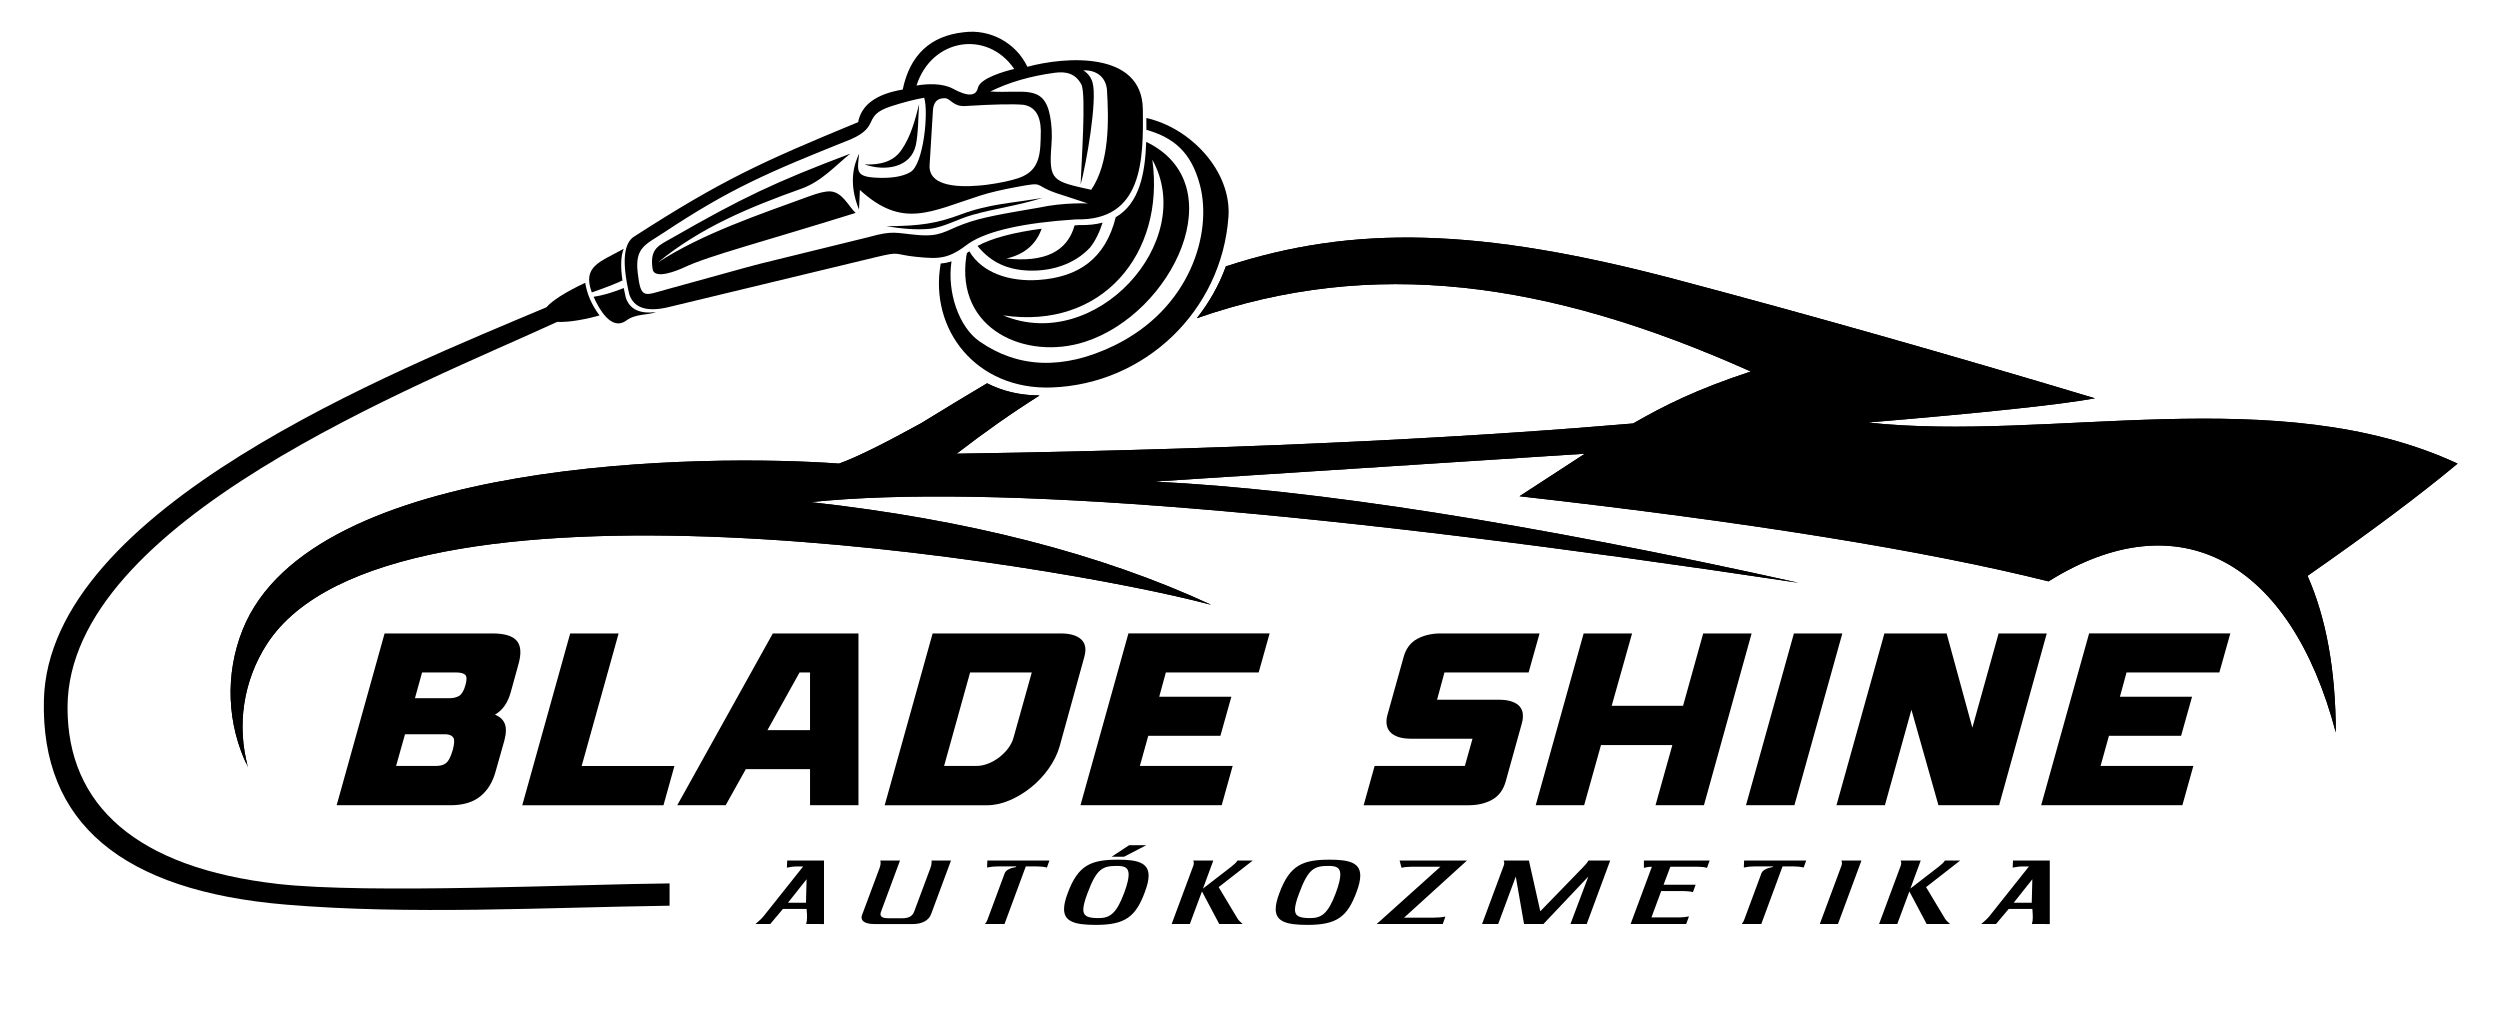 <?xml version="1.0" encoding="utf-8"?>
<!-- Generator: Adobe Illustrator 28.4.1, SVG Export Plug-In . SVG Version: 6.00 Build 0)  -->
<svg version="1.1" id="Layer_1" xmlns="http://www.w3.org/2000/svg" xmlns:xlink="http://www.w3.org/1999/xlink" x="0px" y="0px"
	 width="1303.02px" height="538.2px" viewBox="0 0 1303.02 538.2" style="enable-background:new 0 0 1303.02 538.2;"
	 xml:space="preserve">
<style type="text/css">
	.st0{clip-path:url(#SVGID_00000079454907528864407700000011676838885296832928_);}
	.st1{fill-rule:evenodd;clip-rule:evenodd;}
</style>
<g>
	<defs>
		<path id="SVGID_1_" d="M1217.45,381.78c-0.09-32.46-5.01-59.67-14.75-81.64c32.76-22.83,58.84-42.33,78.22-58.51
			c-93.71-43.46-212.68-11.1-307.38-21.41c60.92-5.13,100.39-9.33,118.39-12.62c-77.01-23.11-149.48-43.67-217.41-61.68
			c-103.31-27.39-169.01-28.85-235.57-7.09c-3.59,9.88-8.75,18.98-15.16,27.02c91.3-31.83,182.37-19.83,288.73,27.78
			c-28.44,9.37-45.03,17.73-61.32,27.08c-70.25,6.05-184.64,13.26-352.59,15.75c14.56-11.24,28.94-21.34,43.22-30.35
			c-10.26-0.01-19.49-2.31-27.36-6.34c-11.01,6.54-22.45,13.48-34.42,20.83c-17.69,9.73-32.86,17.51-42.76,21.03
			c-67.67-4.97-274.87-3.72-310.86,86.72c-9.24,23.22-8.19,49.28,2.88,71.69c-6.1-21.92-2.5-45.4,9.88-64.49
			c64.2-99.01,410.06-42.22,492.11-20.31c-57.46-26.64-127.05-44.48-208.78-53.54c93.24-9.61,264.89,4.41,514.95,42.06
			C797.48,272.71,685.48,255.12,601.47,251c149.74-9.69,224.6-14.53,224.6-14.53c-22.72,14.79-34.09,22.18-34.09,22.18
			c119.21,13.43,211.12,28.21,275.73,44.36C1135.62,260.49,1193.79,292.11,1217.45,381.78"/>
	</defs>
	<use xlink:href="#SVGID_1_"  style="overflow:visible;fill-rule:evenodd;clip-rule:evenodd;"/>
	<clipPath id="SVGID_00000107569760196688855010000010320634938163238789_">
		<use xlink:href="#SVGID_1_"  style="overflow:visible;"/>
	</clipPath>
	
		<rect x="119.38" y="114.53" style="clip-path:url(#SVGID_00000107569760196688855010000010320634938163238789_);" width="1163.73" height="282.97"/>
</g>
<path class="st1" d="M597.52,67.67c14.21,4.04,23.41,11.66,27.91,28.83c6.55,25.02-5.05,64.42-44.9,83.7
	c-26.53,12.83-50.13,11.61-70.04-2.28c-10.64-7.43-16.97-25.51-14.56-41.7c-1.82,0.62-3.63,0.96-5.62,1.11
	c-6.17,34.5,18.65,66,57.72,64.63c48.76-1.7,88.69-39.94,92.24-88.85c1.74-23.99-19.96-46.57-42.79-51.59
	C597.51,63.54,597.52,65.6,597.52,67.67"/>
<path class="st1" d="M325.06,129.66c-12.13,6.85-21.71,8.96-16.61,22.74c6.67-2.29,12-4.36,15.98-6.21
	C323.37,138.93,323.58,133.42,325.06,129.66"/>
<path class="st1" d="M325.1,150.13c-5.91,2.37-11.14,3.89-15.71,4.56c2.78,6.2,9.22,18.08,17.06,12.35
	c5.04-3.68,11.43-2.71,15.44-4.38c-8.5,1.04-13.74-1.48-15.73-7.57C325.75,153.37,325.4,151.71,325.1,150.13"/>
<path class="st1" d="M600.6,83.23c23.71,42.73-29.73,101.29-77.74,81.15C574.45,172.02,607.36,132.1,600.6,83.23 M597.41,73.94
	c46.02,22.16,13.91,89.41-31.89,104.21c-30.57,9.88-67.63-6.21-61.86-44.69l0.33-1.6c0.4-0.28,0.81-0.57,1.23-0.88
	c6.63,11.26,21,15.99,36.13,14.93c20.61-1.44,34.76-10.91,40.18-32.7C593.99,105.97,596.87,90.15,597.41,73.94z"/>
<path class="st1" d="M509.49,128.19c7.28,8.95,16.16,12.5,26.87,12.84c11.77,0.37,23.66-3.31,31.7-11.92
	c2.66-3.2,5.11-8.23,6.61-13.08c-3.47,0.93-7.46,1.39-12.06,1.27c-0.85,0.05-1.69,0.11-2.52,0.17
	c-3.8,13.68-15.65,19.44-35.55,17.25c9.48-2.06,15.62-7.59,18.36-15.53C528.04,121.18,516.9,124.17,509.49,128.19"/>
<path class="st1" d="M445.95,110.98c-47.62,14.85-76.77,22.41-89.17,28.3c-3.55,1.69-15.8,6.72-16.64,0.95
	c-1.61-10.9,3.23-12.25,10.39-16.36c35.84-20.54,53.08-28.86,92.67-43.79c-7.53,5.92-14.74,14.42-25.58,18.29
	c-26.83,9.58-52.48,20.13-74.79,38.48c23.3-15.19,53.21-25.12,79.24-34.66c4.77-1.75,8.36-2.56,10.74-2.44
	C439.18,100.21,442.11,107.33,445.95,110.98 M447.79,80.05c-0.86,8.71-2.21,11.94,8.45,12.55c8.09,0.46,14.18-0.51,18.28-2.91
	c6.89-4.05,9.51-31.22,7.18-38.75c-5.07,0.91-10.7,2.35-16.88,4.33c-15.99,5.12-5.42,10.27-21.26,17.29
	c-43.93,17.55-63.1,25.84-97.74,48.77c-9.29,6.15-14.92,7.61-13.47,20.59c1.62,14.46,3.48,12.06,15.2,8.89
	c15.88-4.3,43.62-12.12,48.16-13.23c16.96-4.12,34.86-8.54,57.22-14.05c12.53-3.52,13.81-2.07,25.01-1.08
	c12.18,1.08,14.15-1.87,24.17-5.64c9.67-3.64,21.14-5.43,39.34-8.58c12.94-2.82,25.57-2.18,25.57-2.18
	c-6.33-2.18-11.91-3.84-16.24-5.32c-12.71-4.33-5.57-6.11-20.6-3.34c-8,1.48-14.42,2.99-19.25,4.54
	c-26.19,8.39-40.48,17.43-62.76-2.93l-0.44,10.26C442.02,95.26,445.14,85.64,447.79,80.05z M492.55,51.19
	c2.94,0.09,4.14,4.48,10.64,4.07c14.83-0.92,24.93-1.13,30.31-0.63c5.8,0.97,8.8,5.42,8.98,13.36c-0.16,11.41,0.07,20.81-11.5,24.78
	c-4.21,1.44-9.94,2.65-17.17,3.61c-7.97,0.89-30.1,2.86-29.3-10.33c0.98-16.06,1.56-25.54,1.74-28.41
	C486.49,53.65,488.14,51.06,492.55,51.19z M509.74,45.62c1.36-5.01,14.33-8.63,18.9-9.66c-14.02-20.51-43.03-16.09-50.95,8.62
	c5.88-0.99,13.64-1.26,19.04,1.68C504.47,50.47,508.8,50.26,509.74,45.62z M516.15,47.69c9.72-4.81,20.95-8.07,33.68-9.77
	c5.79-0.77,10.68,0.33,13.78,6.08c2.61,4.83-0.07,42.25-0.38,52.17c2.84-10.09,8.88-44.2,6.19-53.26c-0.78-2.64-2.37-4.71-4.77-6.24
	c6.4-0.25,11.55,3.11,12.3,9.92c1.04,16.45,1.33,38.26-8.18,52.33c-20.23-4.47-22.21-4.59-20.74-23.36
	c0.42-5.29,0.17-10.33-0.74-15.13C544.11,43.69,533.39,48.82,516.15,47.69z M502.27,16.81c13.8-1.81,27.2,5.45,33.22,18
	c19.28-5.26,59.74-8.54,60.16,22.06c0.36,26.37,0.07,58.37-34.86,57.47c-27.23,1.77-45.8,5.91-55.7,12.43
	c-10.53,8.05-14.85,8.41-27.62,7.09c-12.09-1.25-7.57-3.04-21.24,0.25c-72.39,17.43-108.58,26.15-108.58,26.15
	c-10.83,2.39-17.39,0.09-19.67-6.88c-3.95-16.84-3-26.93,2.86-30.29c45.33-29.17,65.85-38.56,116.43-59.43
	c1.69-9.01,9.43-14.67,23.22-16.98C474.26,28.67,484.86,18.72,502.27,16.81z"/>
<path class="st1" d="M479.05,54.23c-2.01,8.22-4.42,17.04-9.05,23.69c-4.22,6.44-11.28,8.1-19.38,7.77
	c10.82,3.81,24.12,1.62,26.69-9.96C478.64,69.74,478.58,60.74,479.05,54.23"/>
<path class="st1" d="M543.39,103.11c-15.35,2.76-27.42,3-42.49,8.62c-12.74,4.75-21.36,6.08-39,6.17
	c8.78,1.47,16.27,1.93,22.47,1.38c7.26-0.71,14.74-5.07,22.27-7.22C518.72,108.61,530.77,107.17,543.39,103.11"/>
<path class="st1" d="M312.49,164.42c-4.04-5.4-6.53-11.08-7.47-17.03c-10.74,5.03-17.25,9.38-20.21,12.75
	C206.89,193.09,25.32,264.67,22.88,364.86C21.33,428.8,63.4,464.34,149.07,471.5c64.61,5.4,134.82,1.47,199.92,0.56
	c-0.02-7.77-0.02-11.64,0-11.62c-46.28,0.37-157.29,5.64-204.38,0.25c-73.27-8.4-109.53-40.81-109.41-92.07
	c0.23-97.3,183.68-167.86,255.19-200.85C297.35,168.08,305.8,166.23,312.49,164.42"/>
<g>
	<path d="M256.66,330.15c6.29,0,10.52,1.28,12.69,3.84c2.17,2.56,2.46,6.65,0.86,12.28l-3.99,14.45c-1.51,5.54-4.25,9.46-8.24,11.77
		c2.57,1.02,4.27,2.6,5.11,4.73c0.84,2.13,0.77,5.03-0.2,8.7l-4.52,15.99c-1.51,5.63-4.14,9.98-7.9,13.05
		c-3.77,3.07-8.79,4.65-15.08,4.73h-59.92l24.98-89.54H256.66z M235.94,391.04c0.88-3.24,1.02-5.39,0.4-6.46
		c-0.62-1.07-1.82-1.68-3.59-1.86h-21.66l-4.65,16.5h20.46c1.06,0,2.04-0.08,2.92-0.26c0.88-0.17,1.7-0.53,2.46-1.09
		c0.75-0.55,1.42-1.39,1.99-2.49C234.85,394.28,235.4,392.83,235.94,391.04z M219.99,350.49l-3.72,13.43h17.67
		c2.3,0,4.12-0.43,5.45-1.28c1.33-0.85,2.39-2.69,3.19-5.5c0.8-2.81,0.75-4.62-0.13-5.44c-0.89-0.81-2.48-1.21-4.78-1.21H219.99z"/>
	<path d="M351.52,399.23l-5.71,20.47h-73.6l24.98-89.54h25.24l-19.26,69.07H351.52z"/>
	<path d="M447.44,330.15v89.54h-25.24v-18.8h-33.48l-10.5,18.8h-25.24l49.82-89.54H447.44z M422.19,380.55v-30.06h-5.45
		l-16.74,30.06H422.19z"/>
	<path d="M552.79,330.15c4.87,0,8.44,1.02,10.69,3.07c2.26,2.05,2.81,5.12,1.66,9.21l-12.89,46.69c-1.15,3.92-3.04,7.74-5.65,11.45
		c-2.61,3.71-5.67,6.97-9.17,9.79c-3.5,2.81-7.24,5.08-11.23,6.78c-3.99,1.71-7.93,2.56-11.82,2.56h-53.27l24.98-89.54H552.79z
		 M537.77,350.49h-32.15l-13.55,48.73h16.74c2.04,0,4.1-0.4,6.18-1.21c2.08-0.81,4.01-1.9,5.78-3.26c1.77-1.36,3.32-2.92,4.65-4.67
		c1.33-1.75,2.26-3.56,2.79-5.44L537.77,350.49z"/>
	<path d="M607.65,350.49l-3.45,12.66h37.6l-5.71,20.34h-37.6l-4.38,15.73h48.36l-5.71,20.47h-73.6l24.98-89.54h73.6l-5.71,20.34
		H607.65z"/>
	<path d="M752.86,350.49l-3.85,14.2h31.88c2.92,0,5.29,0.32,7.11,0.96c1.81,0.64,3.19,1.52,4.12,2.62c0.93,1.11,1.46,2.41,1.59,3.9
		c0.13,1.49-0.02,3.05-0.46,4.67l-8.5,30.57c-1.24,4.35-3.59,7.48-7.04,9.4s-7.53,2.88-12.22,2.88h-54.74l5.71-20.47h47.03
		l3.99-14.2h-31.88c-2.92,0-5.29-0.34-7.11-1.02c-1.82-0.68-3.19-1.58-4.12-2.69c-0.93-1.11-1.48-2.41-1.66-3.9
		c-0.18-1.49-0.05-3.05,0.4-4.67l8.5-30.44c1.24-4.35,3.61-7.46,7.11-9.34c3.5-1.88,7.55-2.81,12.16-2.81h51.55l-5.71,20.34H752.86z
		"/>
	<path d="M912.95,330.15l-24.84,89.54h-25.24l8.77-31.34h-37.2l-8.77,31.34h-25.24l24.98-89.54h25.24l-10.63,37.73h37.2l10.5-37.73
		H912.95z"/>
	<path d="M960.24,330.15l-24.98,89.54h-25.24L935,330.15H960.24z"/>
	<path d="M1066.79,330.15l-24.84,89.54h-31.62l-14.08-49.76l-13.82,49.76h-25.24l24.98-89.54h32.42l13.42,49.12l13.68-49.12H1066.79
		z"/>
	<path d="M1108.37,350.49l-3.45,12.66h37.6l-5.71,20.34h-37.6l-4.38,15.73h48.36l-5.71,20.47h-73.6l24.98-89.54h73.6l-5.71,20.34
		H1108.37z"/>
</g>
<g>
	<path d="M420.16,481.61l0.08-0.4c0.23-0.62,0.39-1.67,0.39-3.12c0-1.19-0.08-2.64-0.23-4.36h-12.33l-6.63,7.88h-7.7
		c1.54-1.36,3.16-2.73,4.16-3.96l20.72-26.06h-2.39c-3,0-3.85,0.22-6.09,0.62l0.15-3.7h19.18v33.1H420.16z M420.4,458.28
		l-9.71,12.24h9.4L420.4,458.28z"/>
	<path d="M455.68,481.61c-4.55,0-6.63-1.41-6.63-3.43c0-0.44,0.08-0.92,0.31-1.41l9.09-24.39c0.39-1.01,0.54-1.89,0.54-2.69
		c0-0.4-0.08-0.79-0.15-1.19h10.25l-9.86,26.59c-0.23,0.53-0.31,0.97-0.31,1.37c0,1.54,1.46,2.16,4.31,2.16h6.7
		c3.62,0,5.62-0.97,6.55-3.52l8.47-22.71c0.39-1.06,0.62-2.11,0.62-2.99c0-0.31,0-0.62-0.08-0.88h10.17l-10.4,28.04
		c-1.16,3.17-4.78,5.06-9.32,5.06H455.68z"/>
	<path d="M513.38,481.61c0.46-0.57,1-1.41,1.39-2.51l8.86-23.9c0.62-1.63,2.62-2.73,5.93-3.3l0.08-0.31h-9.86
		c-1.77,0-3.54,0.18-5.32,0.57l0.15-3.65h32.36l-1.31,3.65c-1.54-0.4-3.39-0.57-5.08-0.57h-5.93l-11.09,30.02H513.38z"/>
	<path d="M554.59,473.82c0-2.2,0.62-4.93,1.93-8.36c5.39-14.57,12.1-17.39,26.19-17.39c10.02,0,15.95,1.5,15.95,8.32
		c0,2.25-0.62,5.02-1.93,8.5c-4.78,12.94-10.25,17.17-25.58,17.17C560.22,482.05,554.59,480.38,554.59,473.82z M585.95,465.32
		c1.62-4.36,2.31-7.4,2.31-9.51c0-3.83-2.39-4.49-6.16-4.49c-7.47,0-10.55,1.5-15.25,14.13c-1.46,3.87-2.23,6.69-2.23,8.67
		c0,3.43,2.39,4.4,8.01,4.4C578.48,478.53,581.94,476.15,585.95,465.32z M579.4,446.53l9.09-5.99h8.94l-11.56,5.99H579.4z"/>
	<path d="M635.48,481.61l-9.01-16.99l-6.32,16.99h-9.48l11.4-30.68c0.08-0.35,0.15-0.71,0.15-1.06c0-0.44-0.08-0.88-0.31-1.37h10.48
		l-5.39,14.62l14.87-11.49c1.39-1.06,2.54-2.16,3.16-3.13h7.94l-17.8,13.87l9.71,16.2c0.46,0.84,1.46,1.89,2.77,3.04H635.48z"/>
	<path d="M664.91,473.82c0-2.2,0.62-4.93,1.93-8.36c5.39-14.57,12.1-17.39,26.19-17.39c10.02,0,15.95,1.5,15.95,8.32
		c0,2.25-0.62,5.02-1.93,8.5c-4.78,12.94-10.25,17.17-25.58,17.17C670.54,482.05,664.91,480.38,664.91,473.82z M696.27,465.32
		c1.62-4.36,2.31-7.4,2.31-9.51c0-3.83-2.39-4.49-6.16-4.49c-7.47,0-10.55,1.5-15.25,14.13c-1.46,3.87-2.23,6.69-2.23,8.67
		c0,3.43,2.39,4.4,8.01,4.4C688.79,478.53,692.26,476.15,696.27,465.32z"/>
	<path d="M717.53,481.61l33.21-29.85h-15.1c-2,0-3.77,0.18-5.16,0.53l-1-3.79h35.13l-32.82,29.8h15.1c2.31,0,4.47-0.18,6.47-0.57
		l-1.39,3.87H717.53z"/>
	<path d="M818.53,481.61l9.32-24.74l-23.42,24.74h-10.09l-4.31-24.74l-9.17,24.74h-8.4l11.33-30.55c0.15-0.4,0.23-0.79,0.23-1.19
		c0-0.44-0.08-0.92-0.31-1.37h13.17l5.93,26.46l22.26-22.93c1.08-1.1,2.16-2.25,2.85-3.52h11.33L827,481.61H818.53z"/>
	<path d="M849.88,481.61l11.09-29.85c-1.62,0-2.7,0.18-4.16,0.57v-3.83h34.28l-1.39,3.83c-1.31-0.4-2.93-0.57-4.62-0.57H870.6
		l-3.54,9.38h16.72l-1.39,3.83c-1.39-0.35-3.16-0.53-4.85-0.53h-11.71l-5.08,13.73h14.48c1.62,0,3.39-0.18,5.08-0.53l-1.46,3.96
		H849.88z"/>
	<path d="M907.81,481.61c0.46-0.57,1-1.41,1.39-2.51l8.86-23.9c0.62-1.63,2.62-2.73,5.93-3.3l0.08-0.31h-9.86
		c-1.77,0-3.54,0.18-5.32,0.57l0.15-3.65h32.36l-1.31,3.65c-1.54-0.4-3.39-0.57-5.08-0.57h-5.93l-11.09,30.02H907.81z"/>
	<path d="M948.49,481.61l11.4-30.68c0.08-0.35,0.15-0.71,0.15-1.06c0-0.44-0.08-0.88-0.31-1.37h10.48l-12.25,33.1H948.49z"/>
	<path d="M1004.19,481.61l-9.01-16.99l-6.32,16.99h-9.48l11.4-30.68c0.08-0.35,0.15-0.71,0.15-1.06c0-0.44-0.08-0.88-0.31-1.37
		h10.48l-5.39,14.62l14.87-11.49c1.39-1.06,2.54-2.16,3.16-3.13h7.94l-17.8,13.87l9.71,16.2c0.46,0.84,1.46,1.89,2.77,3.04H1004.19z
		"/>
	<path d="M1059.04,481.61l0.08-0.4c0.23-0.62,0.39-1.67,0.39-3.12c0-1.19-0.08-2.64-0.23-4.36h-12.33l-6.62,7.88h-7.7
		c1.54-1.36,3.16-2.73,4.16-3.96l20.72-26.06h-2.39c-3,0-3.85,0.22-6.09,0.62l0.15-3.7h19.18v33.1H1059.04z M1059.27,458.28
		l-9.71,12.24h9.4L1059.27,458.28z"/>
</g>
</svg>
